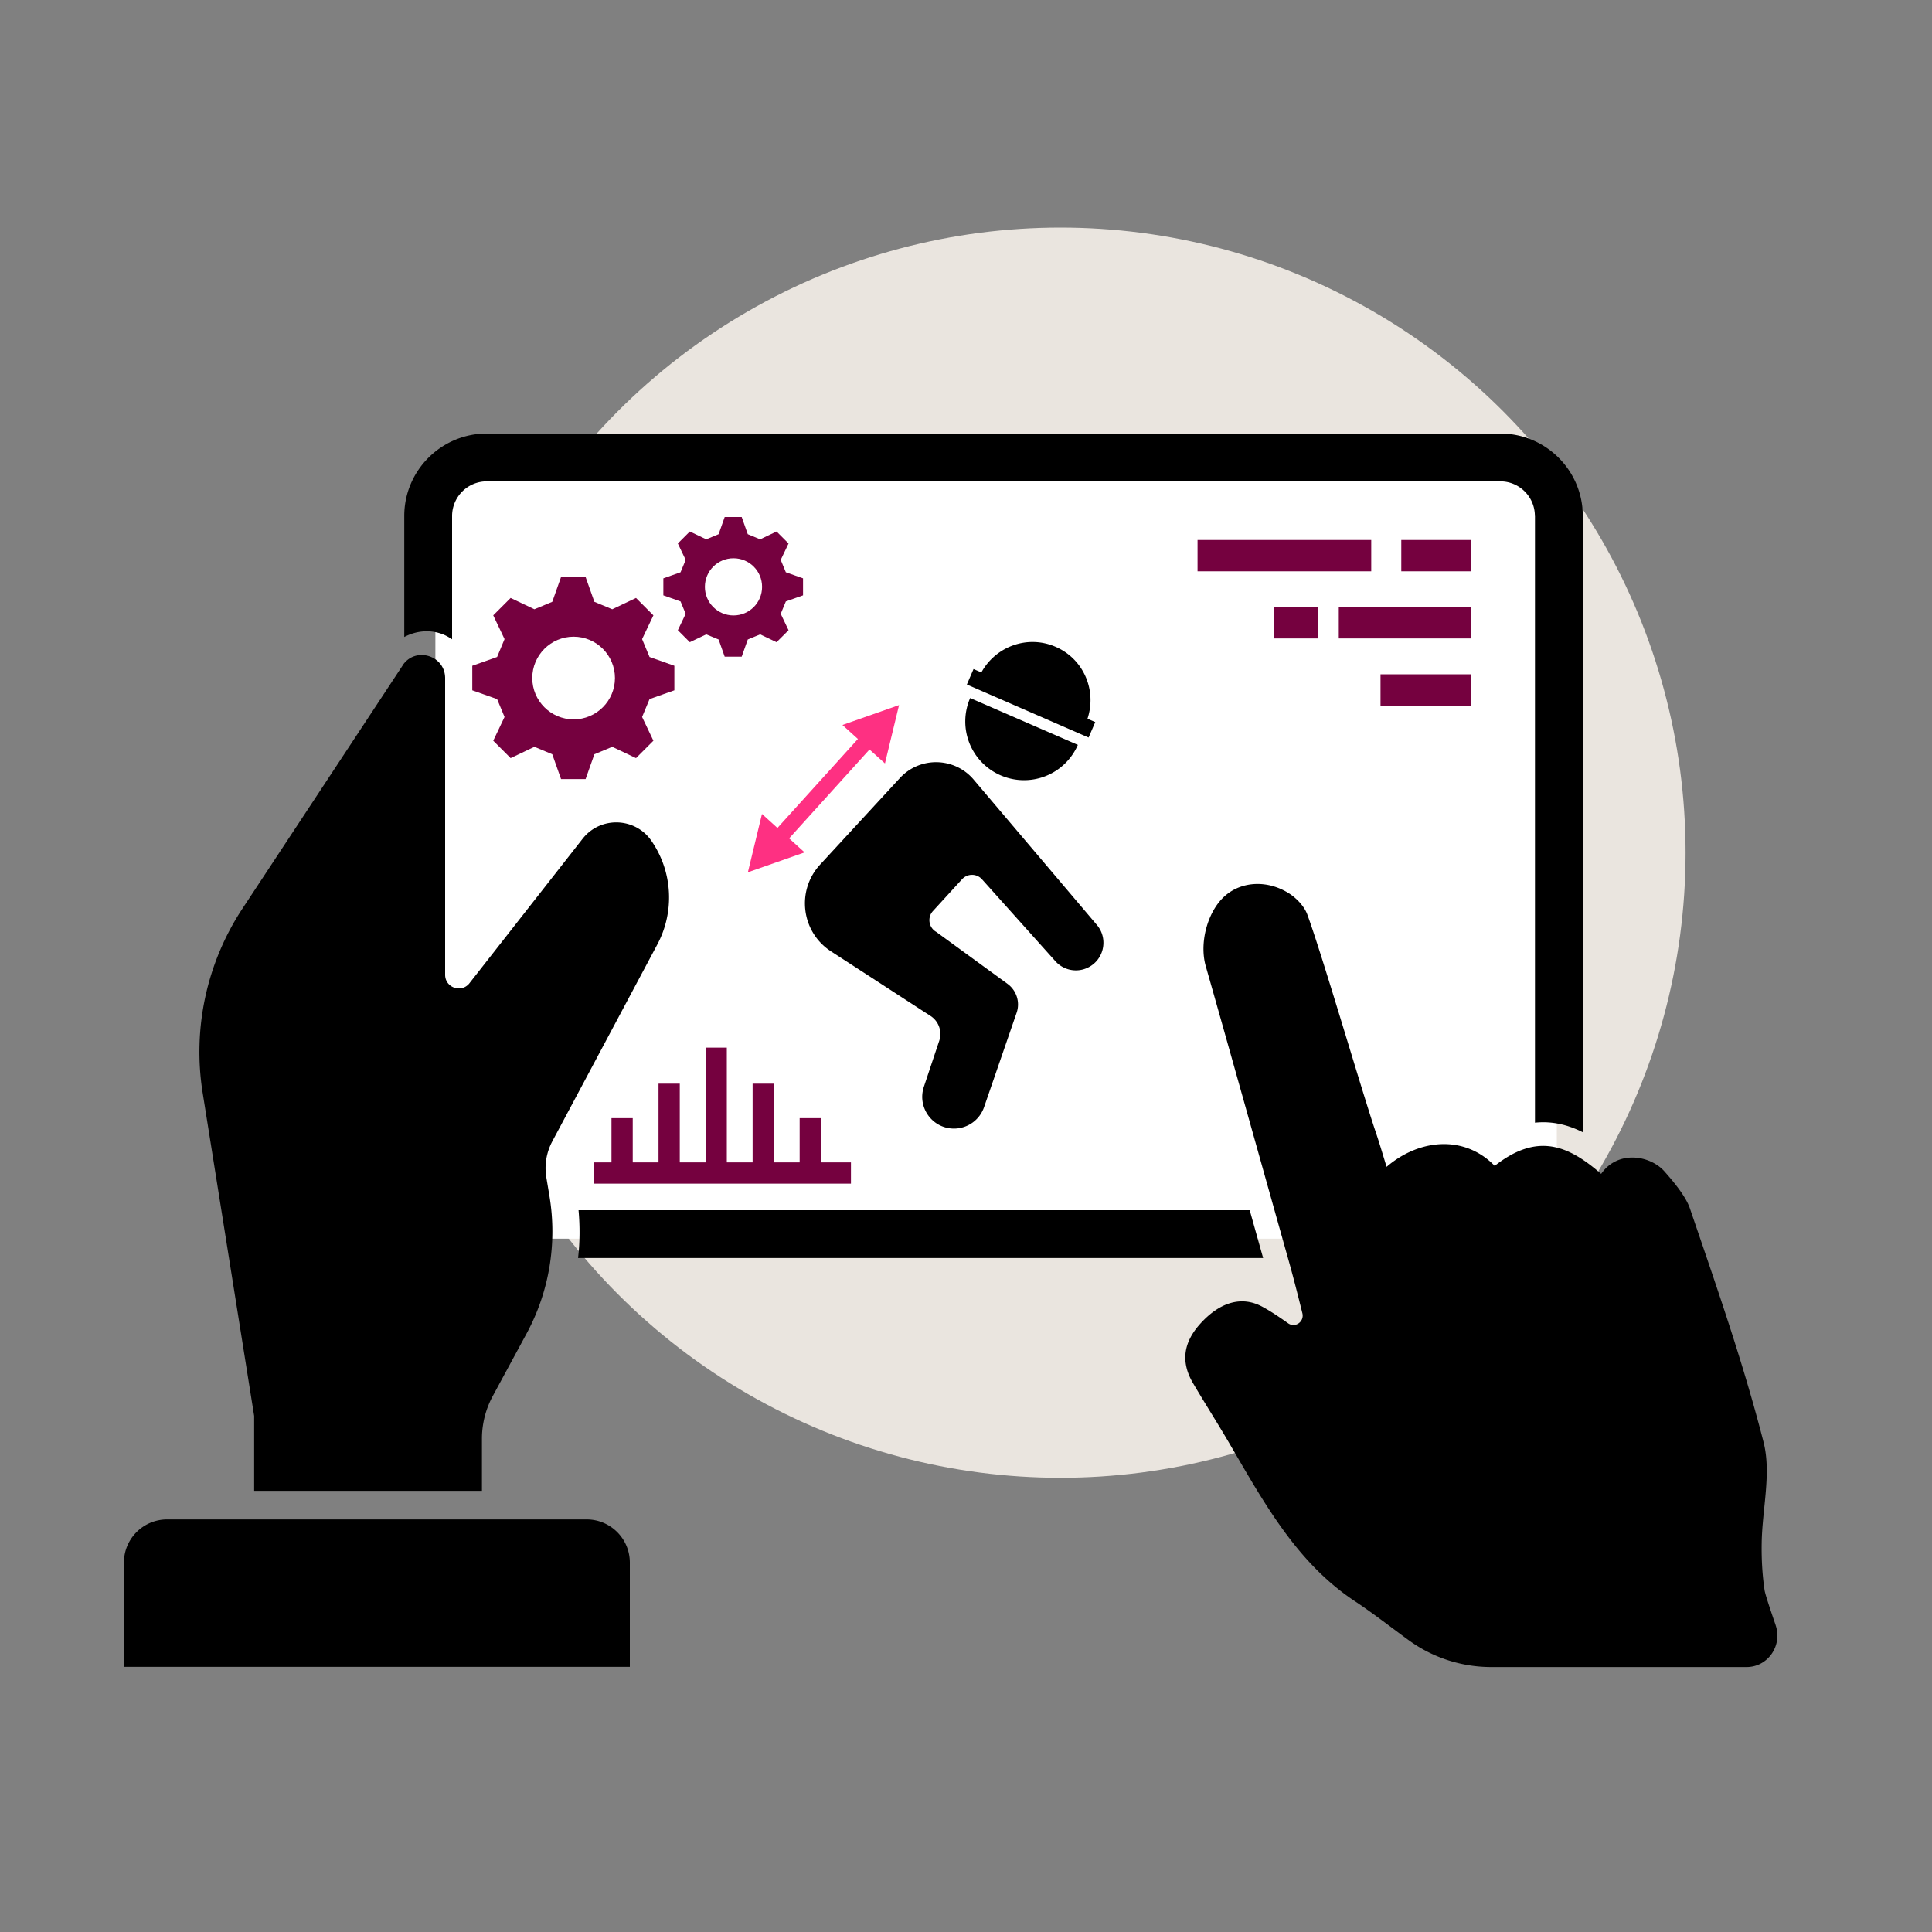 <svg xmlns="http://www.w3.org/2000/svg" id="a" width="200" height="200"><rect width="100%" height="100%" fill="#808080" stroke="none"/><defs><style>.b,.c{fill:#000;stroke-width:0}.c{fill:#75013f}</style></defs><circle cx="109.78" cy="88.27" r="64.71" fill="#eae5df" stroke-width="0"/><rect width="116.09" height="81.83" x="45.07" y="46.4" fill="#fff" stroke-width="0" rx="2.73" ry="2.73"/><path d="M183.81 168.22c-.6-1.74-1.07-3.17-1.14-3.59-.24-1.62-.33-3.27-.3-4.91.05-3.5 1.02-7.2.19-10.44-2.09-8.18-4.89-16.18-7.62-24.18-.43-1.27-1.72-2.8-2.64-3.84-1.46-1.65-4.81-2.25-6.55.26-3.44-2.99-6.62-4.29-11.02-.83-3.16-3.25-7.84-2.78-11.19.1-.42-1.36-.74-2.46-1.11-3.55-1.51-4.48-5.47-18.11-7.09-22.55-.31-.86-1.11-1.7-1.89-2.2-2.21-1.4-4.81-1.26-6.52.15-1.88 1.54-2.82 4.89-2.11 7.38 2.03 7.09 6.56 23.31 8.56 30.4.51 1.81.97 3.63 1.44 5.52.22.88-.74 1.56-1.47 1.05-.89-.63-1.74-1.21-2.64-1.7-2.18-1.2-4.48-.48-6.51 1.8-1.72 1.94-1.97 3.94-.69 6.11 1.26 2.14 2.6 4.23 3.85 6.38 3.53 6.05 6.92 12.23 12.92 16.19 1.8 1.19 3.63 2.62 5.49 3.98a14.51 14.51 0 0 0 8.56 2.82h26.48c2.2 0 3.73-2.22 3-4.34ZM41.67 68.89c1.31-1.99 4.41-1.06 4.41 1.32v30.7c0 1.31 1.63 1.91 2.48.92l11.75-15c1.84-2.35 5.44-2.24 7.13.22 2.19 3.18 2.42 7.32.6 10.73l-10.87 20.38c-.61 1.15-.83 2.46-.61 3.75l.32 1.91c.81 4.88-.02 9.9-2.38 14.25l-3.48 6.43a9.301 9.301 0 0 0-1.13 4.44v5.39H26.31v-7.75l-5.33-33.45c-1.06-6.64.41-13.44 4.11-19.06l16.59-25.18ZM65.2 172.55v-10.79c0-2.47-2-4.47-4.47-4.47H17.3c-2.47 0-4.47 2-4.47 4.47v10.79H65.2Z" class="b"/><path d="M158.9 53.41v62.81c1.82-.19 3.47.24 4.95.99v-63.8c0-4.7-3.83-8.53-8.54-8.53H50.39c-4.71 0-8.54 3.83-8.54 8.53v12.53c1.1-.58 2.38-.77 3.64-.4.48.14.91.37 1.31.64V53.41a3.59 3.59 0 0 1 3.58-3.58h104.93c1.98 0 3.58 1.61 3.58 3.58ZM129.37 125.28H59.89c.15 1.66.14 3.31-.05 4.95h70.92l-1.39-4.95Z" class="b"/><path d="M84.97 120.33v-4.58h-2.19v4.58H80.1v-8.15h-2.19v8.15h-2.67v-11.88h-2.2v11.88h-2.67v-8.15h-2.2v8.15H65.5v-4.58h-2.2v4.58h-1.82v2.2h26.61v-2.2h-3.12z" class="c"/><path d="M100.43 72.26a6.078 6.078 0 0 0 3.15 8 6.078 6.078 0 0 0 8-3.15l-11.15-4.85ZM100.78 80.69l12.77 15.06c1.11 1.31.82 3.3-.62 4.24-1.18.77-2.74.56-3.68-.49l-7.59-8.47c-.55-.62-1.51-.62-2.07-.01l-3.01 3.29c-.61.66-.44 1.72.34 2.16l7.38 5.38c.93.68 1.32 1.89.94 2.99l-3.37 9.77a3.294 3.294 0 0 1-3.11 2.22c-2.25 0-3.83-2.2-3.12-4.33l1.59-4.76c.32-.96-.05-2.02-.9-2.57l-10.31-6.69c-3.07-1.99-3.61-6.27-1.13-8.97l8.27-8.97c2.07-2.25 5.65-2.17 7.63.16ZM112.58 74.39c.97-2.94-.41-6.18-3.3-7.43-2.89-1.26-6.2-.06-7.69 2.65l-.81-.35-.69 1.6 12.6 5.49.69-1.6-.81-.35Z" class="b"/><path fill="#fe3082" stroke-width="0" d="m93.07 72.99-5.86 2.06 1.6 1.45-8.33 9.21-1.6-1.45-1.46 6.04 5.87-2.06-1.6-1.45 8.32-9.2 1.6 1.44 1.46-6.04z"/><path d="M69.81 71.46v-2.54l-2.57-.91c-.31-.74-.46-1.11-.77-1.85l1.17-2.46-1.8-1.8-2.46 1.17c-.74-.31-1.11-.46-1.85-.77l-.91-2.57h-2.54l-.91 2.57c-.74.31-1.11.46-1.85.77l-2.46-1.17-1.8 1.8 1.17 2.46c-.31.74-.46 1.11-.77 1.85l-2.57.91v2.54l2.57.91c.31.74.46 1.11.77 1.85l-1.17 2.46 1.8 1.8 2.46-1.17c.74.31 1.11.46 1.85.77l.91 2.57h2.54l.91-2.57c.74-.31 1.11-.46 1.85-.77l2.46 1.17 1.8-1.8-1.17-2.46c.31-.74.46-1.11.77-1.85l2.57-.91Zm-10.43 3.01c-2.36 0-4.28-1.92-4.28-4.28s1.92-4.28 4.28-4.28 4.28 1.92 4.28 4.28-1.92 4.28-4.28 4.28ZM83.13 61.63v-1.76l-1.78-.63c-.21-.51-.32-.77-.53-1.28l.81-1.7-1.24-1.24-1.7.81c-.51-.21-.77-.32-1.28-.53l-.63-1.78h-1.76l-.63 1.78c-.51.21-.77.32-1.28.53l-1.7-.81-1.24 1.24.81 1.7c-.21.51-.32.77-.53 1.28l-1.78.63v1.76l1.78.63c.21.51.32.77.53 1.28l-.81 1.7 1.24 1.24 1.7-.81c.51.21.77.32 1.28.53l.63 1.78h1.76l.63-1.78c.51-.21.77-.32 1.28-.53l1.7.81 1.24-1.24-.81-1.7c.21-.51.32-.77.53-1.28l1.78-.63Zm-7.2 2.08c-1.63 0-2.96-1.32-2.96-2.96s1.32-2.96 2.96-2.96 2.96 1.32 2.96 2.96-1.32 2.96-2.96 2.96ZM145.06 55.9h7.19v3.24h-7.19zM138.59 62.85h13.67v3.24h-13.67zM131.88 62.85h4.56v3.24h-4.56zM142.91 69.8h9.35v3.24h-9.35zM123.97 55.9h17.98v3.24h-17.98z" class="c"/></svg>